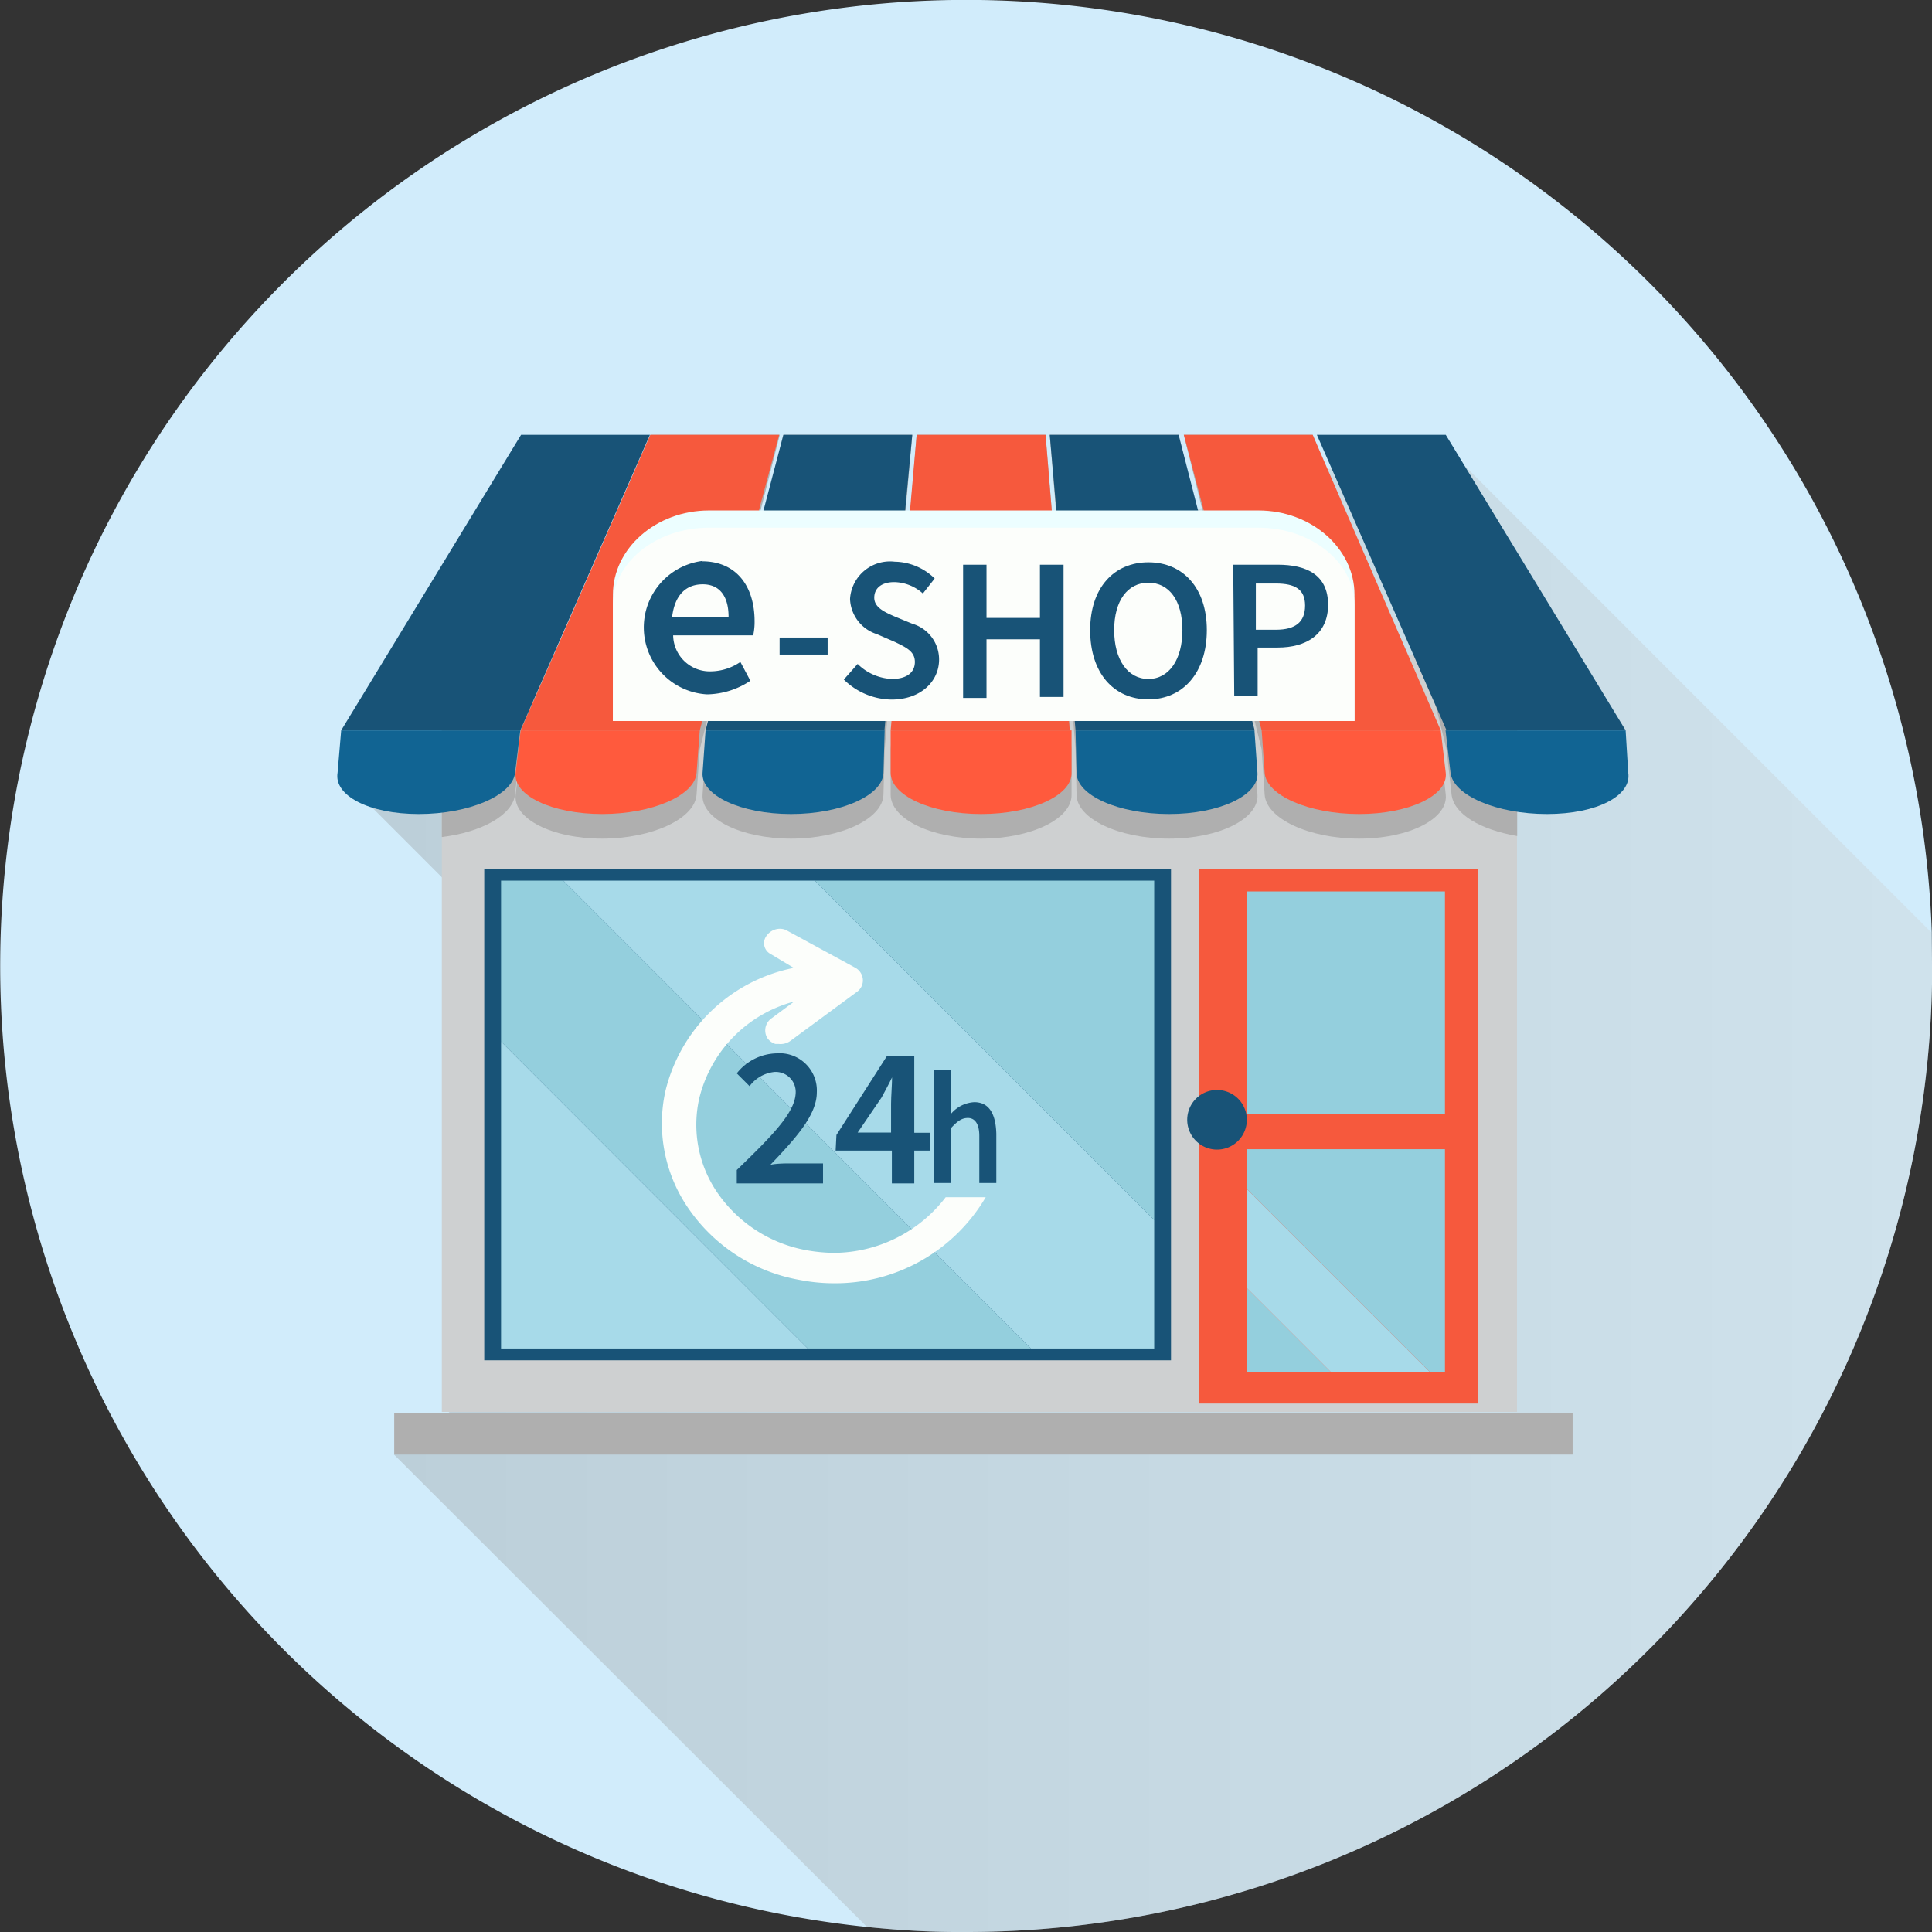 <svg xmlns="http://www.w3.org/2000/svg" xmlns:xlink="http://www.w3.org/1999/xlink" viewBox="0 0 96.55 96.55"><rect x="0" y="0" width="96.55" height="96.55" fill="#333333" stroke="none"/><defs><style>.cls-1{isolation:isolate;}.cls-2{fill:#d1ecfb;}.cls-3{mix-blend-mode:multiply;opacity:0.31;fill:url(#Новый_образец_градиента_3);}.cls-4{fill:#ced0d1;}.cls-5{fill:#afafaf;}.cls-6{fill:#f6593d;}.cls-7{fill:#ff5a3d;}.cls-8{fill:#185377;}.cls-9{fill:#116493;}.cls-10{fill:#94cfdd;}.cls-11{fill:#a7dae9;}.cls-12{fill:#fcfefb;}.cls-13{fill:#ecfeff;}</style><linearGradient id="Новый_образец_градиента_3" x1="141.18" y1="184.23" x2="220.86" y2="184.23" gradientUnits="userSpaceOnUse"><stop offset="0" stop-color="#8c8c8c"/><stop offset="1" stop-color="#ccc"/></linearGradient></defs><g class="cls-1"><g id="_1" data-name="1"><g id="_10" data-name="10"><path class="cls-2" d="M220.86,173.33c0,.3,0,.61,0,.9a48.26,48.26,0,0,1-48.26,47.37h-.48c-1.51,0-3-.1-4.48-.25a48.28,48.28,0,1,1,53.21-49.71C220.85,172.2,220.86,172.76,220.86,173.33Z" transform="translate(-124.31 -125.05)"/><path class="cls-3" d="M220.86,173.33c0,.3,0,.61,0,.9a48.26,48.26,0,0,1-48.26,47.37h-.48c-1.51,0-3-.1-4.48-.25L144,197.74l3.32-2.55.42-24.95-6.57-6.57,54.87-16.81,24.78,24.78C220.85,172.2,220.86,172.76,220.86,173.33Z" transform="translate(-124.31 -125.05)"/><g id="_10-2" data-name="10"><rect class="cls-4" x="22.08" y="32.73" width="53.73" height="37.83"/><path class="cls-5" d="M156.81,146.78l-6.48,15.72-.25,2.26c-.14,1.2,1.81,2.2,4.32,2.2s4.64-1,4.72-2.2l.16-2.26,4-15.72Z" transform="translate(-124.31 -125.05)"/><path class="cls-5" d="M163.46,146.78l-3.89,15.72-.15,2.26c-.08,1.2,1.91,2.2,4.42,2.2h0c2.51,0,4.59-1,4.62-2.2l.06-2.26,1.38-15.72Z" transform="translate(-124.31 -125.05)"/><path class="cls-5" d="M176.56,146.78h-6.44l-1.3,15.72,0,2.26c0,1.2,2,2.2,4.52,2.2s4.55-1,4.52-2.2l0-2.26Z" transform="translate(-124.31 -125.05)"/><path class="cls-5" d="M183.21,146.78h-6.44l1.29,15.72.05,2.26c0,1.2,2.1,2.2,4.62,2.2s4.5-1,4.42-2.2L187,162.5Z" transform="translate(-124.31 -125.05)"/><path class="cls-5" d="M189.91,146.78h-6.44l3.89,15.72.15,2.26c.08,1.2,2.21,2.2,4.72,2.2h0c2.51,0,4.46-1,4.33-2.2l-.25-2.26Z" transform="translate(-124.31 -125.05)"/><path class="cls-5" d="M195.27,157.12l1.33,5.38.25,2.25c.11,1,1.47,1.77,3.28,2.08v-9.71Z" transform="translate(-124.31 -125.05)"/><path class="cls-5" d="M146.39,157.12v9.76c2-.24,3.55-1.11,3.66-2.13l.25-2.25,1.34-5.38Z" transform="translate(-124.31 -125.05)"/><polygon class="cls-6" points="38.94 21.73 32.5 21.73 26.02 36.5 34.97 36.5 38.94 21.73"/><path class="cls-7" d="M150.33,161.55l-.25,2.12c-.14,1.13,1.81,2.06,4.32,2.06s4.64-.93,4.72-2.06l.16-2.12Z" transform="translate(-124.31 -125.05)"/><polygon class="cls-8" points="45.59 21.73 39.15 21.73 35.26 36.5 44.2 36.5 45.59 21.73"/><path class="cls-9" d="M159.57,161.55l-.15,2.12c-.08,1.13,1.91,2.06,4.42,2.06h0c2.51,0,4.59-.93,4.62-2.06l.06-2.12Z" transform="translate(-124.31 -125.05)"/><path class="cls-7" d="M168.82,161.55l0,2.12c0,1.13,2,2.06,4.52,2.06s4.55-.93,4.52-2.06l0-2.12Z" transform="translate(-124.31 -125.05)"/><polygon class="cls-6" points="52.25 21.73 45.81 21.73 44.51 36.5 53.46 36.5 52.25 21.73"/><polygon class="cls-8" points="58.9 21.73 52.46 21.73 53.75 36.5 62.7 36.5 58.9 21.73"/><path class="cls-9" d="M178.06,161.55l.05,2.12c0,1.13,2.1,2.06,4.62,2.06s4.5-.93,4.42-2.06l-.15-2.12Z" transform="translate(-124.31 -125.05)"/><polygon class="cls-6" points="65.6 21.73 59.16 21.73 63.05 36.5 72 36.5 65.6 21.73"/><path class="cls-7" d="M196.31,161.55h-8.95l.15,2.12c.08,1.13,2.21,2.06,4.72,2.06h0c2.51,0,4.46-.93,4.33-2.06Z" transform="translate(-124.31 -125.05)"/><polygon class="cls-8" points="72.25 21.73 65.81 21.73 72.29 36.5 81.24 36.5 72.25 21.73"/><path class="cls-9" d="M205.55,161.55h-9l.25,2.12c.14,1.13,2.3,2.06,4.82,2.06s4.24-.93,4.06-2.06Z" transform="translate(-124.31 -125.05)"/><polygon class="cls-8" points="32.48 21.73 26.04 21.73 17.05 36.5 26 36.5 32.48 21.73"/><path class="cls-9" d="M141.36,161.55l-.18,2.12c-.19,1.13,1.55,2.06,4.06,2.06s4.68-.93,4.81-2.06l.26-2.12Z" transform="translate(-124.31 -125.05)"/><polygon class="cls-8" points="40.69 43.41 27.47 43.41 24.2 43.41 24.2 51.87 24.2 67.98 40.32 67.98 52.04 67.98 58.52 67.98 58.52 61.24 58.52 43.41 40.69 43.41"/><polygon class="cls-10" points="25.04 44.01 25.04 52.05 40.37 67.39 51.52 67.39 28.15 44.01 25.04 44.01"/><polygon class="cls-11" points="40.72 44.01 28.15 44.01 51.52 67.39 57.68 67.39 57.68 60.97 40.72 44.01"/><polygon class="cls-10" points="57.68 44.01 40.72 44.01 57.68 60.97 57.68 44.01"/><polygon class="cls-11" points="25.04 67.39 40.37 67.39 25.04 52.05 25.04 67.39"/><rect class="cls-6" x="59.9" y="43.41" width="13.96" height="26.73"/><rect class="cls-10" x="62.31" y="44.55" width="9.9" height="11.14"/><polygon class="cls-10" points="62.31 68.58 66.52 68.58 62.31 64.37 62.31 68.58"/><polygon class="cls-11" points="62.31 64.37 66.52 68.58 71.47 68.58 62.31 59.42 62.31 64.37"/><polygon class="cls-10" points="72.21 57.43 62.31 57.43 62.31 59.42 71.47 68.58 72.21 68.58 72.21 57.43"/><path class="cls-8" d="M186.62,181a1.49,1.49,0,1,1-1.48-1.48A1.49,1.49,0,0,1,186.62,181Z" transform="translate(-124.31 -125.05)"/><rect class="cls-5" x="19.7" y="70.6" width="58.89" height="2.09"/><path class="cls-12" d="M166,187.66a8.06,8.06,0,0,1-1.38-.13,6.89,6.89,0,0,1-4.37-2.75,6,6,0,0,1-1-4.82A6.63,6.63,0,0,1,164,175.1l-1.12.83a.74.74,0,0,0-.22,1,.77.77,0,0,0,.4.29l.16,0a.84.84,0,0,0,.6-.16l3.31-2.44a.7.7,0,0,0,.3-.63.73.73,0,0,0-.4-.59l-3.4-1.85a.67.67,0,0,0-.25-.08.81.81,0,0,0-.75.33.61.61,0,0,0,.18.92l1.17.7a8.25,8.25,0,0,0-6.42,6.17,7.48,7.48,0,0,0,1.26,6,8.54,8.54,0,0,0,5.44,3.42,8.93,8.93,0,0,0,1.71.17,8.72,8.72,0,0,0,7.6-4.3h-2A7.08,7.08,0,0,1,166,187.66Z" transform="translate(-124.31 -125.05)"/><path class="cls-8" d="M161.13,183.52v.67h4.31v-1h-1.56c-.32,0-.74,0-1.07.07,1.27-1.33,2.32-2.49,2.32-3.62a1.86,1.86,0,0,0-2-1.95,2.6,2.6,0,0,0-2,1l.64.64a1.76,1.76,0,0,1,1.24-.71,1,1,0,0,1,1.06,1.1C164,180.69,162.9,181.81,161.13,183.52Z" transform="translate(-124.31 -125.05)"/><path class="cls-8" d="M166.07,182.55h2.81v1.64H170v-1.64h.8v-.89H170v-3.83h-1.37l-2.52,3.94Zm2.3-2.66c.18-.34.36-.66.52-1h0c0,.37-.05.95-.05,1.32v1.44h-1.67Z" transform="translate(-124.31 -125.05)"/><path class="cls-8" d="M173,180.13a1.63,1.63,0,0,0-1.17.59l0-.76V178.5H171v5.67h.85v-2.76c.3-.32.51-.49.83-.49s.57.25.57.9v2.35h.85V181.7C174.07,180.7,173.73,180.13,173,180.13Z" transform="translate(-124.31 -125.05)"/><path class="cls-13" d="M192,161.08v-6.31c0-2.32-2.16-4.21-4.8-4.21H159.74c-2.64,0-4.8,1.89-4.8,4.21v6.31Z" transform="translate(-124.31 -125.05)"/><path class="cls-12" d="M192,161.08v-5.8c0-2.12-2.16-3.86-4.8-3.86H159.74c-2.64,0-4.8,1.74-4.8,3.86v5.8Z" transform="translate(-124.31 -125.05)"/><path class="cls-8" d="M163.27,156.91h2.4v.85h-2.4Z" transform="translate(-124.31 -125.05)"/><path class="cls-8" d="M167.17,158.23a2.59,2.59,0,0,0,1.71.75c.75,0,1.15-.33,1.15-.85s-.42-.72-1-1l-.9-.39a1.92,1.92,0,0,1-1.34-1.76,2,2,0,0,1,2.23-1.86,2.92,2.92,0,0,1,2,.84l-.59.75a2.19,2.19,0,0,0-1.43-.57c-.63,0-1,.3-1,.78s.5.71,1,.93l.9.37a1.86,1.86,0,0,1,1.34,1.79c0,1.07-.89,2-2.38,2a3.46,3.46,0,0,1-2.38-1Z" transform="translate(-124.31 -125.05)"/><path class="cls-8" d="M172.44,153.27h1.17v2.66h2.67v-2.66h1.18v6.61h-1.18V157h-2.67v2.93h-1.17Z" transform="translate(-124.31 -125.05)"/><path class="cls-8" d="M178.79,156.54c0-2.12,1.19-3.39,2.91-3.39s2.92,1.27,2.92,3.39S183.43,160,181.7,160,178.79,158.69,178.79,156.54Zm4.61,0c0-1.47-.66-2.37-1.7-2.37s-1.71.9-1.71,2.37.67,2.44,1.71,2.44S183.4,158,183.4,156.54Z" transform="translate(-124.31 -125.05)"/><path class="cls-8" d="M185.94,153.27h2.22c1.45,0,2.52.51,2.52,2s-1.09,2.14-2.52,2.14h-1v2.43h-1.17Zm2.13,3.25c1,0,1.46-.4,1.46-1.21s-.5-1.1-1.46-1.1h-1v2.31Z" transform="translate(-124.31 -125.05)"/><path class="cls-8" d="M159.39,153.1c1.72,0,2.63,1.24,2.63,3a3.15,3.15,0,0,1-.07.7h-4a1.83,1.83,0,0,0,1.88,1.8,2.67,2.67,0,0,0,1.48-.47l.5.94a4,4,0,0,1-2.17.68,3.35,3.35,0,0,1-.21-6.67Zm1.33,2.77c0-1-.43-1.62-1.29-1.62s-1.4.56-1.53,1.62Z" transform="translate(-124.31 -125.05)"/></g></g></g></g></svg>